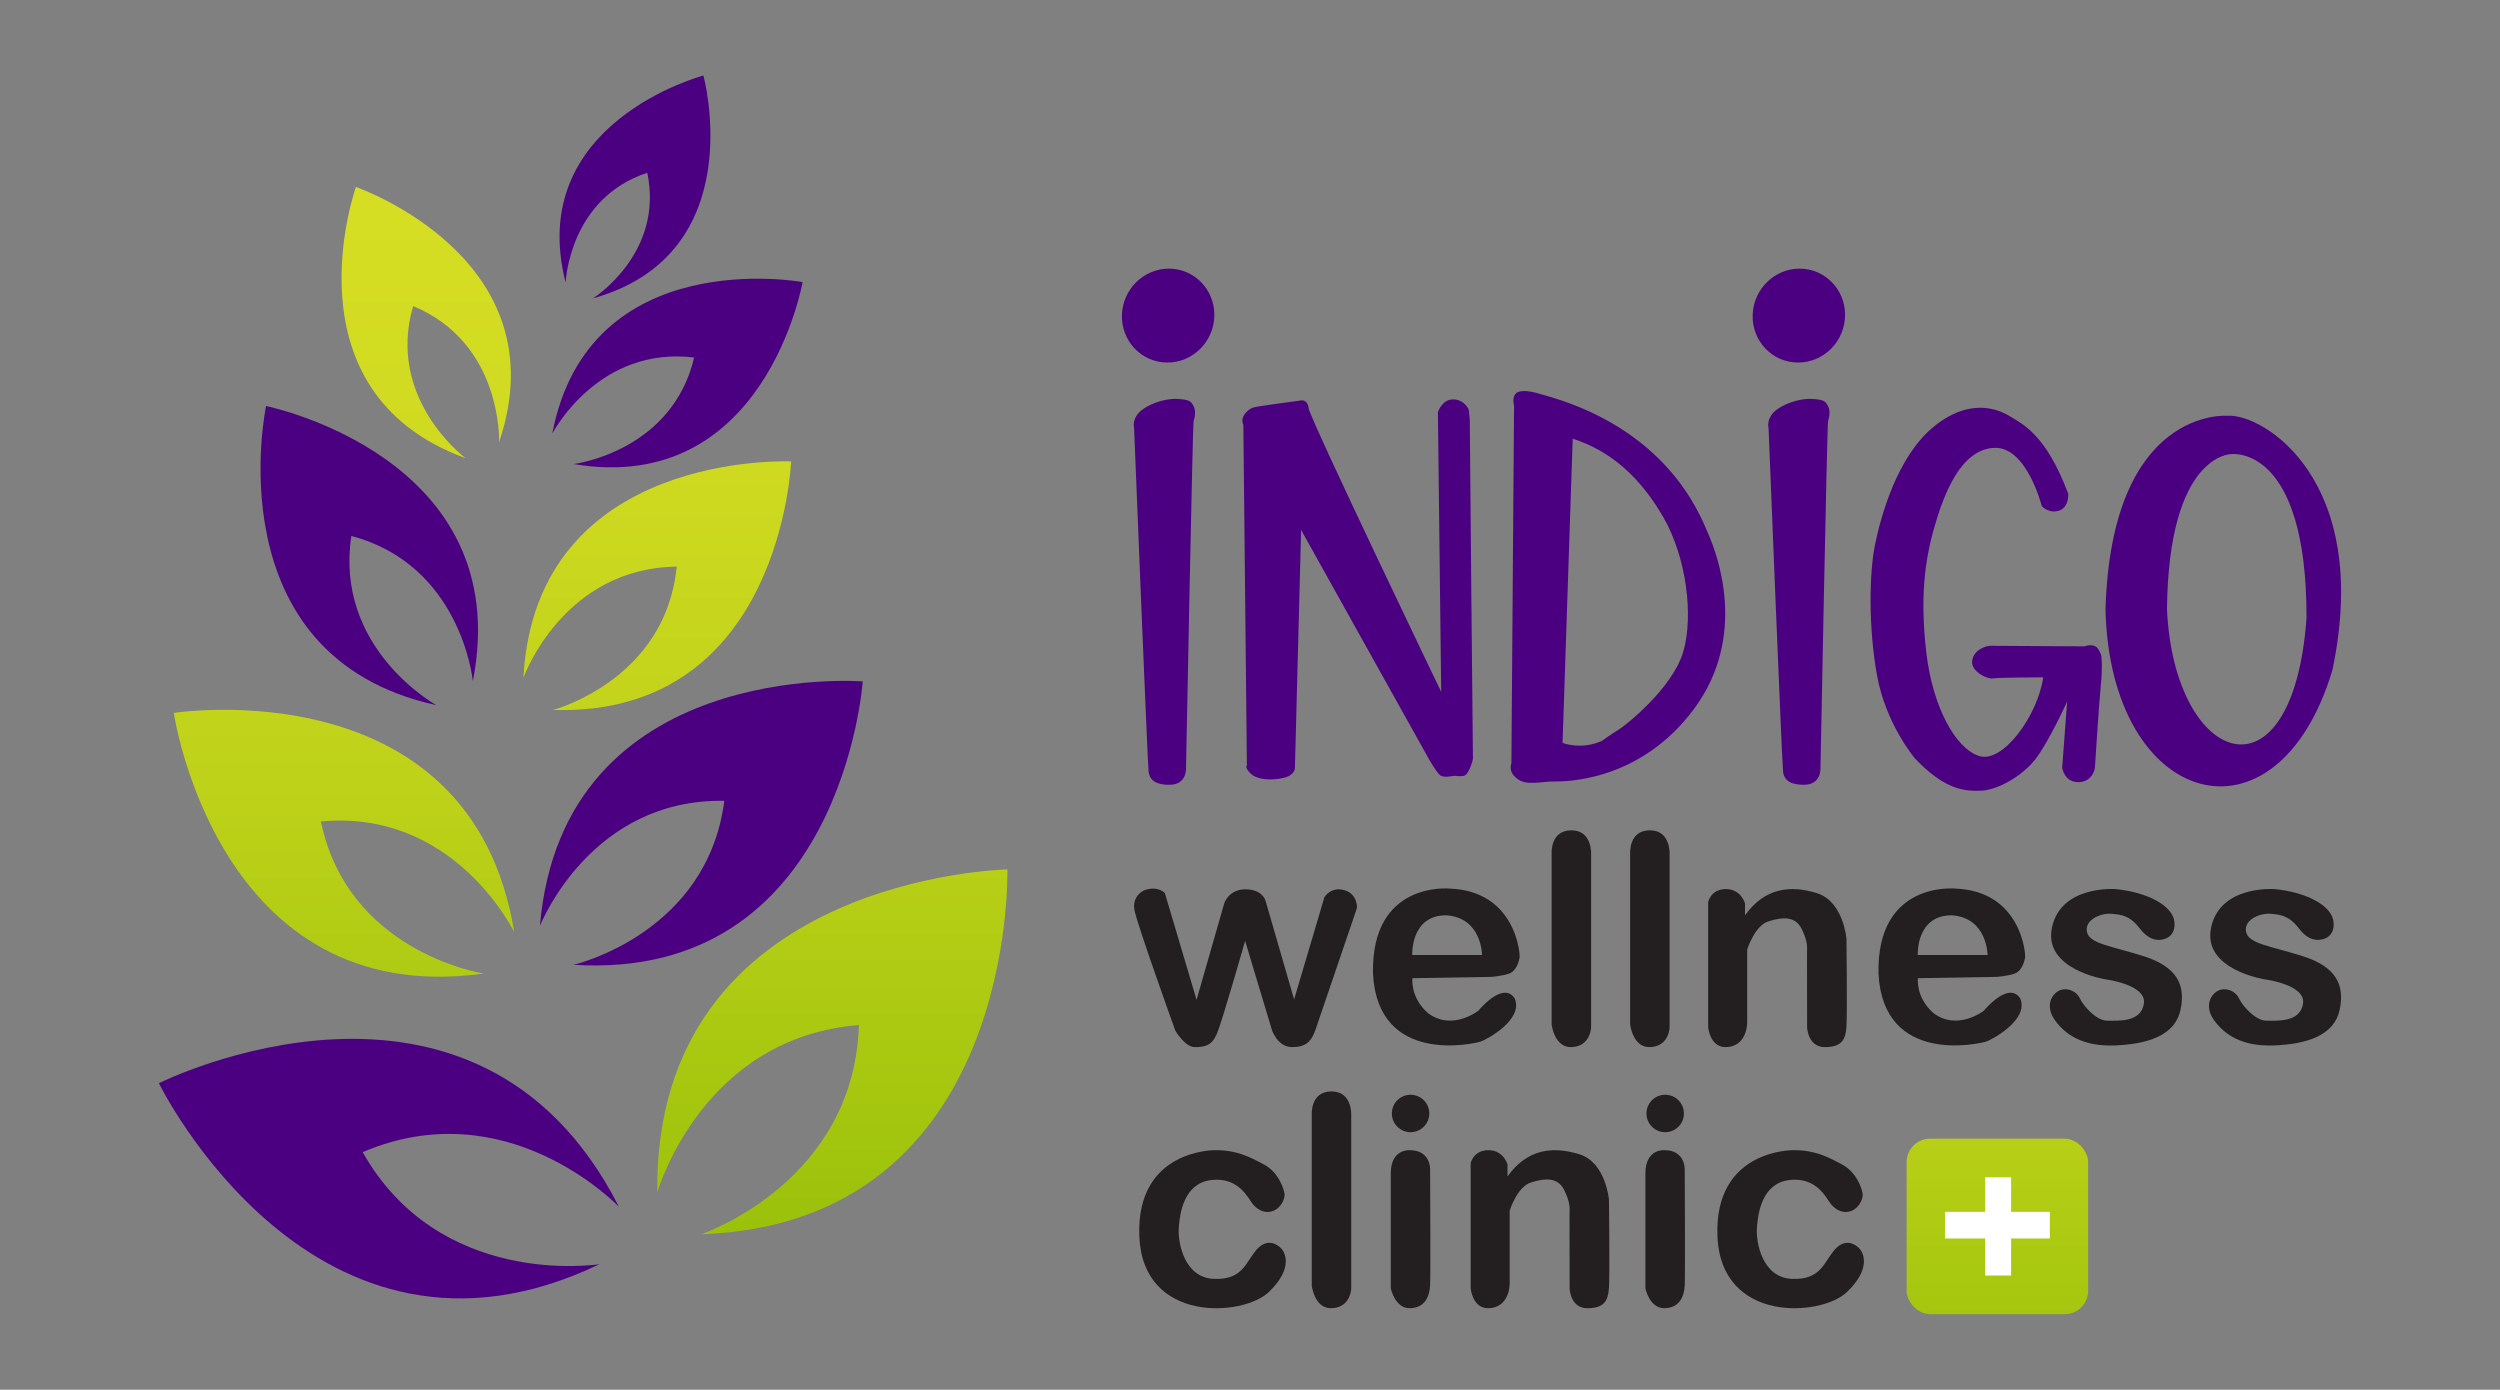 <svg xmlns="http://www.w3.org/2000/svg" xmlns:xlink="http://www.w3.org/1999/xlink" id="leaf" viewBox="0 0 1284.441 713.999"><rect x="0" y="0" width="1284.441" height="713.999" fill="#808080" stroke="none"/><defs><style>.cls-1{fill:url(#linear-gradient-2);}.cls-2{fill:#fff;}.cls-3{fill:url(#linear-gradient-4);}.cls-4{fill:url(#linear-gradient-3);}.cls-5{fill:url(#linear-gradient-5);}.cls-6{fill:#231f20;}.cls-7{fill:#4b0081;}.cls-8{fill:url(#linear-gradient);}</style><linearGradient id="linear-gradient" x1="427.633" y1="108.403" x2="427.633" y2="775.077" gradientUnits="userSpaceOnUse"><stop offset="0" stop-color="#d6de23"></stop><stop offset=".186" stop-color="#cfda20"></stop><stop offset=".441" stop-color="#bed219"></stop><stop offset=".734" stop-color="#a1c40d"></stop><stop offset="1" stop-color="#81b500"></stop></linearGradient><linearGradient id="linear-gradient-2" x1="337.685" y1="108.403" x2="337.685" y2="775.077" xlink:href="#linear-gradient"></linearGradient><linearGradient id="linear-gradient-3" x1="176.751" y1="108.403" x2="176.751" y2="775.077" xlink:href="#linear-gradient"></linearGradient><linearGradient id="linear-gradient-4" x1="218.975" y1="108.403" x2="218.975" y2="775.077" xlink:href="#linear-gradient"></linearGradient><linearGradient id="linear-gradient-5" x1="1026.213" y1="343.683" x2="1026.213" y2="822.37" xlink:href="#linear-gradient"></linearGradient></defs><path class="cls-7" d="M640.62,393.238l-1.812-174.934s-1.586-2.877.906-5.822,3.964-3.171,7.248-3.737,20.273-2.831,20.273-2.831c0,0,4.53-1.586,5.096,3.737s68.123,145.816,68.123,145.816l-1.699-143.721s2.123-6.54,7.73-6.54,8.239,4.757,8.239,6.031.51,3.822.425,5.351,1.614,173.366,1.614,173.366c0,0-1.869,8.154-4.757,8.664s-3.567-.17-4.927,0-5.351,1.104-7.22-.34-6.031-8.834-6.031-8.834l-65.348-117.163-3.171,121.944s.453,3.997-6.003,5.469c-6.456,1.472-13.477.906-16.762-2.265-3.284-3.171-1.925-4.191-1.925-4.191Z"></path><path class="cls-7" d="M877.777,274.546c-4.304-9.966-20.839-54.816-86.98-72.257,0,0-7.022-2.378-10.759-.906s-2.152,7.022-2.152,7.022l-1.359,183.7s-1.472,3.454,1.359,6.512c2.831,3.058,5.55,3.737,10.476,3.567,4.927-.17,5.436-.679,10.363-.679s43.83.34,71.691-37.374c27.861-37.714,11.665-79.619,7.362-89.585ZM864.753,335.025c-5.55,18.687-29.673,37.827-33.496,40.093-3.823,2.265-8.069,5.436-8.069,5.436-10.646,4.983-20.386,1.133-20.386,1.133l5.21-156.293c19.99,6.342,35.222,20.499,46.775,40.715,11.552,20.216,15.516,50.229,9.966,68.916Z"></path><path class="cls-7" d="M908.639,219.9s-1.189-4.077,2.548-7.984c3.737-3.907,12.741-7.305,19.537-6.965,6.795.34,7.135,1.359,8.494,3.737s.51,6.286,0,7.645-3.907,178.377-3.907,178.377c0,0,.51,8.494-8.494,8.494s-10.193-3.907-10.703-6.456-7.475-176.849-7.475-176.849Z"></path><path class="cls-7" d="M1049.019,260.05s-7.701-30.805-24.52-29.956-25.483,22.764-30.579,40.432c-5.096,17.668-7.475,36.525-4.247,64.556,3.228,28.031,14.95,49.436,27.181,53.343,12.232,3.907,30.126-20.896,32.901-40.432,0,0-23.387.057-25.879.566-2.492.51-11.948-3.511-10.533-9.683s8.721-7.079,8.721-7.079l48.926.283s4.87-1.925,6.965,1.302,1.756,4.87,1.756,4.87c0,0,.595,4.389-.34,13.562s-3.058,42.641-3.058,42.641c0,0-.849,7.135-8.239,7.39-7.39.255-8.579-7.305-8.579-7.305l2.548-34.062s-9.768,21.405-16.564,29.899c-6.795,8.494-19.112,15.544-27.861,15.884s-18.857-.849-33.807-16.649c0,0-14.865-17.555-19.395-42.358-4.53-24.803-4.077-53.004-1.019-67.727,3.058-14.723,11.326-44.509,29.503-59.799,18.177-15.29,32.957-10.023,39.583-5.946s18.687,9.344,30.126,39.923c0,0,.566,6.795-4.644,8.607s-8.947-2.265-8.947-2.265Z"></path><path class="cls-7" d="M1144.267,213.615s-59.459-4.757-62.517,99.552c2.378,101.93,87.999,126.053,116.54,31.259,20.726-97.853-35.675-132.169-54.023-130.81ZM1113.349,313.166c.755-80.05,32.957-79.845,32.957-79.845,0,0,38.893-5.436,38.733,84.262-7.135,97.513-67.953,76.108-71.691-4.417Z"></path><path class="cls-7" d="M582.67,219.9s-1.189-4.077,2.548-7.984c3.737-3.907,12.741-7.305,19.537-6.965,6.795.34,7.135,1.359,8.494,3.737s.51,6.286,0,7.645-3.907,178.377-3.907,178.377c0,0,.51,8.494-8.494,8.494s-10.193-3.907-10.703-6.456-7.475-176.849-7.475-176.849Z"></path><path class="cls-7" d="M623.9,161.752c0,13.439-10.8,24.512-24.123,24.512s-23.773-11.073-23.347-24.512c.418-13.202,11.21-23.735,24.111-23.735s23.359,10.533,23.359,23.735Z"></path><path class="cls-7" d="M947.947,161.752c0,13.439-10.8,24.512-24.123,24.512s-23.773-11.073-23.347-24.512c.418-13.202,11.21-23.735,24.111-23.735s23.359,10.533,23.359,23.735Z"></path><path class="cls-8" d="M360.229,634.144c2.723-.98,78.576-27.694,81.061-107.494-79.642,6.309-102.74,83.24-103.59,86.007-1.916-162.589,179.861-165.976,179.861-165.976,0,0,5.165,181.684-157.333,187.463Z"></path><path class="cls-7" d="M294.69,495.701c2.384-.604,68.759-16.946,77.445-84.251-67.897-1.233-93.784,61.944-94.731,64.215,11.792-137.707,165.853-125.576,165.853-125.576,0,0-10.619,154.129-148.567,145.612Z"></path><path class="cls-1" d="M284.139,364.765c2.01-.577,57.962-16.24,63.537-73.653-57.717.772-78.017,55.14-78.76,57.094,6.327-117.308,137.539-111.132,137.539-111.132,0,0-4.891,131.229-122.316,127.691Z"></path><path class="cls-7" d="M294.673,238.43c1.759-.256,50.68-7.027,61.964-54.741-48.699-5.972-72.034,37.488-72.885,39.048,18.79-98.073,128.59-77.814,128.59-77.814,0,0-19.177,109.962-117.669,93.508Z"></path><path class="cls-7" d="M304.685,153.289c1.26-.833,36.446-23.73,27.873-64.515-39.621,13.014-41.858,54.884-41.949,56.392-21.006-82.238,70.784-106.355,70.784-106.355,0,0,25.007,91.524-56.708,114.478Z"></path><path class="cls-7" d="M308.024,649.514c-2.866.396-82.452,11.953-121.702-57.571,73.467-31.388,129.643,26.024,131.68,28.08-73.79-144.893-236.361-63.497-236.361-63.497,0,0,79.778,163.314,226.383,92.987Z"></path><path class="cls-4" d="M248.487,500.193c-2.423-.422-69.847-11.68-83.615-78.131,67.607-6.382,98.215,54.649,99.331,56.84-22.208-136.415-174.904-112.627-174.904-112.627,0,0,22.285,152.878,159.189,133.917Z"></path><path class="cls-7" d="M224.147,362.293c-1.808-1.05-52.245-29.896-43.638-86.934,55.782,14.837,62.198,72.515,62.442,74.591,22.497-115.305-106.254-141.341-106.254-141.341,0,0-27.288,128.453,87.45,153.684Z"></path><path class="cls-3" d="M239.207,235.416c-1.405-1.089-40.642-31.082-26.955-78.164,45.321,18.794,44.219,68.11,44.19,69.887,31.963-94.603-73.569-131.065-73.569-131.065,0,0-37.483,105.14,56.334,139.342Z"></path><path class="cls-6" d="M588.029,457.341s-6.683,2.673-5.123,10.47,20.939,61.703,20.939,61.703c0,0,4.901,8.465,10.024,8.465s8.688-.668,11.361-6.905c2.673-6.237,14.479-47.67,14.479-47.67l13.811,45.888s2.896,8.688,10.247,8.688,10.024-2.896,12.252-9.356,21.162-62.149,21.162-62.149c0,0,.446-7.128-6.46-9.133s-10.247,3.564-10.247,3.564l-15.593,52.57-14.702-50.788s-1.567-5.782-10.25-5.782-10.911,7.118-10.911,7.118l-14.256,49.674-16.261-54.798s-3.341-4.01-10.47-1.559Z"></path><path class="cls-6" d="M766.234,501.892s6.014-.446,9.356-1.782,4.678-5.569,5.123-8.019-2.339-34.193-35.641-35.543c0,0-40.764-4.33-39.651,43.785,2.45,47.447,52.347,35.864,55.466,34.75s21.83-11.138,17.375-22.053c-6.014-9.356-18.712,6.237-18.712,6.237,0,0-13.588,10.692-26.062,1.114-9.133-8.242-7.796-17.82-7.796-17.82l40.541-.668ZM725.581,490.643s-1.002-20.432,17.495-20.382c18.275,1.225,18.369,20.382,18.369,20.382h-35.864Z"></path><path class="cls-6" d="M1025.95,501.892s6.014-.446,9.356-1.782,4.678-5.569,5.123-8.019c.446-2.45-2.339-34.193-35.641-35.543,0,0-40.764-4.33-39.651,43.785,2.45,47.447,52.347,35.864,55.466,34.75s21.83-11.138,17.375-22.053c-6.014-9.356-18.712,6.237-18.712,6.237,0,0-13.588,10.692-26.062,1.114-9.133-8.242-7.796-17.82-7.796-17.82l40.541-.668ZM985.298,490.643s-1.002-20.432,17.495-20.382c18.275,1.225,18.369,20.382,18.369,20.382h-35.864Z"></path><path class="cls-6" d="M797.197,438.629v87.766s1.337,11.583,9.801,11.583,10.47-7.128,10.47-10.47v-88.211s.891-12.697-10.135-12.697-10.135,12.029-10.135,12.029Z"></path><path class="cls-6" d="M673.955,572.777v87.766s1.337,11.583,9.801,11.583,10.47-7.128,10.47-10.47v-88.211s.891-12.697-10.135-12.697-10.135,12.029-10.135,12.029Z"></path><path class="cls-6" d="M837.532,438.629v87.766s1.337,11.583,9.801,11.583,10.47-7.128,10.47-10.47v-88.211s.891-12.697-10.135-12.697-10.135,12.029-10.135,12.029Z"></path><path class="cls-6" d="M877.611,470.26v57.471s.891,10.247,8.91,10.247,11.138-6.683,11.138-13.143v-36.977s3.787-12.252,10.915-14.479c7.128-2.228,13.811-2.896,17.152,4.01,3.341,6.905,2.673,9.133,2.673,13.254s.055,37.312.055,37.312c0,0,.391,10.024,9.078,10.024s10.692-3.787,11.138-10.47,0-45.219,0-45.219c0,0-1.559-19.157-15.147-23.389-13.588-4.232-26.731-2.896-36.977,11.36v-6.126s-2.005-7.347-9.801-7.347-9.133,6.679-9.133,6.679v6.794Z"></path><path class="cls-6" d="M755.589,604.409v57.471s.891,10.247,8.91,10.247,11.138-6.683,11.138-13.143v-36.977s3.787-12.252,10.915-14.479,13.811-2.896,17.152,4.01c3.341,6.905,2.673,9.133,2.673,13.254s.055,37.312.055,37.312c0,0,.391,10.024,9.078,10.024s10.692-3.787,11.138-10.47c.446-6.683,0-45.219,0-45.219,0,0-1.559-19.157-15.147-23.389-13.588-4.232-26.731-2.896-36.977,11.36v-6.126s-2.005-7.347-9.801-7.347-9.133,6.679-9.133,6.679v6.794Z"></path><path class="cls-6" d="M1086.779,456.788s-27.844-2.12-32.522,19.71c-4.678,21.83,27.844,26.731,27.844,26.731,0,0,20.939,2.673,19.38,12.474-1.559,9.801-13.588,8.688-18.934,8.688s-12.029-7.277-13.959-11.435-7.574-6.089-11.435-3.564c-3.861,2.525-6.089,8.393-1.188,15.037,4.901,6.644,13.551,13.393,30.703,12.691,17.152-.701,30.852-5.267,33.636-18.299,2.784-13.031-2.116-22.164-18.823-27.51-16.707-5.346-28.179-6.348-29.292-12.697-1.114-6.348,7.574-9.579,12.586-9.133,5.012.446,9.356.668,14.813,7.796,5.457,7.128,11.026,5.457,11.026,5.457,0,0,7.239-.446,6.571-8.91-.668-8.465-13.922-15.482-30.406-17.037Z"></path><path class="cls-6" d="M1168.541,456.788s-27.844-2.12-32.522,19.71c-4.678,21.83,27.844,26.731,27.844,26.731,0,0,20.939,2.673,19.38,12.474-1.559,9.801-13.588,8.688-18.934,8.688s-12.029-7.277-13.959-11.435c-1.931-4.158-7.574-6.089-11.435-3.564-3.861,2.525-6.089,8.393-1.188,15.037,4.901,6.644,13.551,13.393,30.703,12.691,17.152-.701,30.852-5.267,33.636-18.299,2.784-13.031-2.116-22.164-18.823-27.51-16.707-5.346-28.179-6.348-29.292-12.697s7.574-9.579,12.586-9.133c5.012.446,9.356.668,14.813,7.796s11.026,5.457,11.026,5.457c0,0,7.239-.446,6.571-8.91s-13.922-15.482-30.406-17.037Z"></path><path class="cls-6" d="M624.264,590.936s-40.69-.593-38.908,44.255c1.782,44.848,53.35,41.247,66.493,28.661,13.143-12.586,8.019-20.716,6.46-22.387s-6.905-5.903-12.586.446c-5.68,6.348-7.017,15.816-22.164,15.147-15.147-.668-18.489-18.6-17.932-26.285.557-7.685,2.673-22.832,16.707-24.503,14.034-1.671,19.046,9.467,21.05,12.029,2.005,2.562,5.68,5.457,10.247,4.01s6.46-6.348,6.348-8.576c-.111-2.228-2.784-11.249-10.47-15.37-7.685-4.121-14.256-7.515-25.246-7.426Z"></path><path class="cls-6" d="M921.297,590.936s-40.69-.593-38.908,44.255,53.35,41.247,66.493,28.661c13.143-12.586,8.019-20.716,6.46-22.387s-6.905-5.903-12.586.446c-5.68,6.348-7.017,15.816-22.164,15.147-15.147-.668-18.489-18.6-17.932-26.285.557-7.685,2.673-22.832,16.707-24.503,14.034-1.671,19.046,9.467,21.05,12.029,2.005,2.562,5.68,5.457,10.247,4.01s6.46-6.348,6.348-8.576-2.784-11.249-10.47-15.37-14.256-7.515-25.246-7.426Z"></path><path class="cls-6" d="M724.356,590.936s-9.801-.89-9.801,11.882v59.104s2.079,10.31,9.801,10.204c7.722-.106,10.098-6.046,10.395-11.689.297-5.643,0-59.698,0-59.698,0,0,.297-9.803-10.395-9.803Z"></path><circle class="cls-6" cx="724.719" cy="572.077" r="9.62"></circle><path class="cls-6" d="M855.174,590.936s-9.801-.89-9.801,11.882v59.104s2.079,10.31,9.801,10.204c7.722-.106,10.098-6.046,10.395-11.689.297-5.643,0-59.698,0-59.698,0,0,.297-9.803-10.395-9.803Z"></path><circle class="cls-6" cx="855.537" cy="572.077" r="9.62"></circle><rect class="cls-5" x="979.587" y="585.031" width="93.251" height="90.158" rx="12" ry="12"></rect><polygon class="cls-2" points="1053.144 622.61 1033.256 622.61 1033.256 604.877 1019.915 604.877 1019.915 622.61 999.282 622.61 999.282 636.283 1019.915 636.283 1019.915 655.342 1033.256 655.342 1033.256 636.283 1053.144 636.283 1053.144 622.61"></polygon></svg>